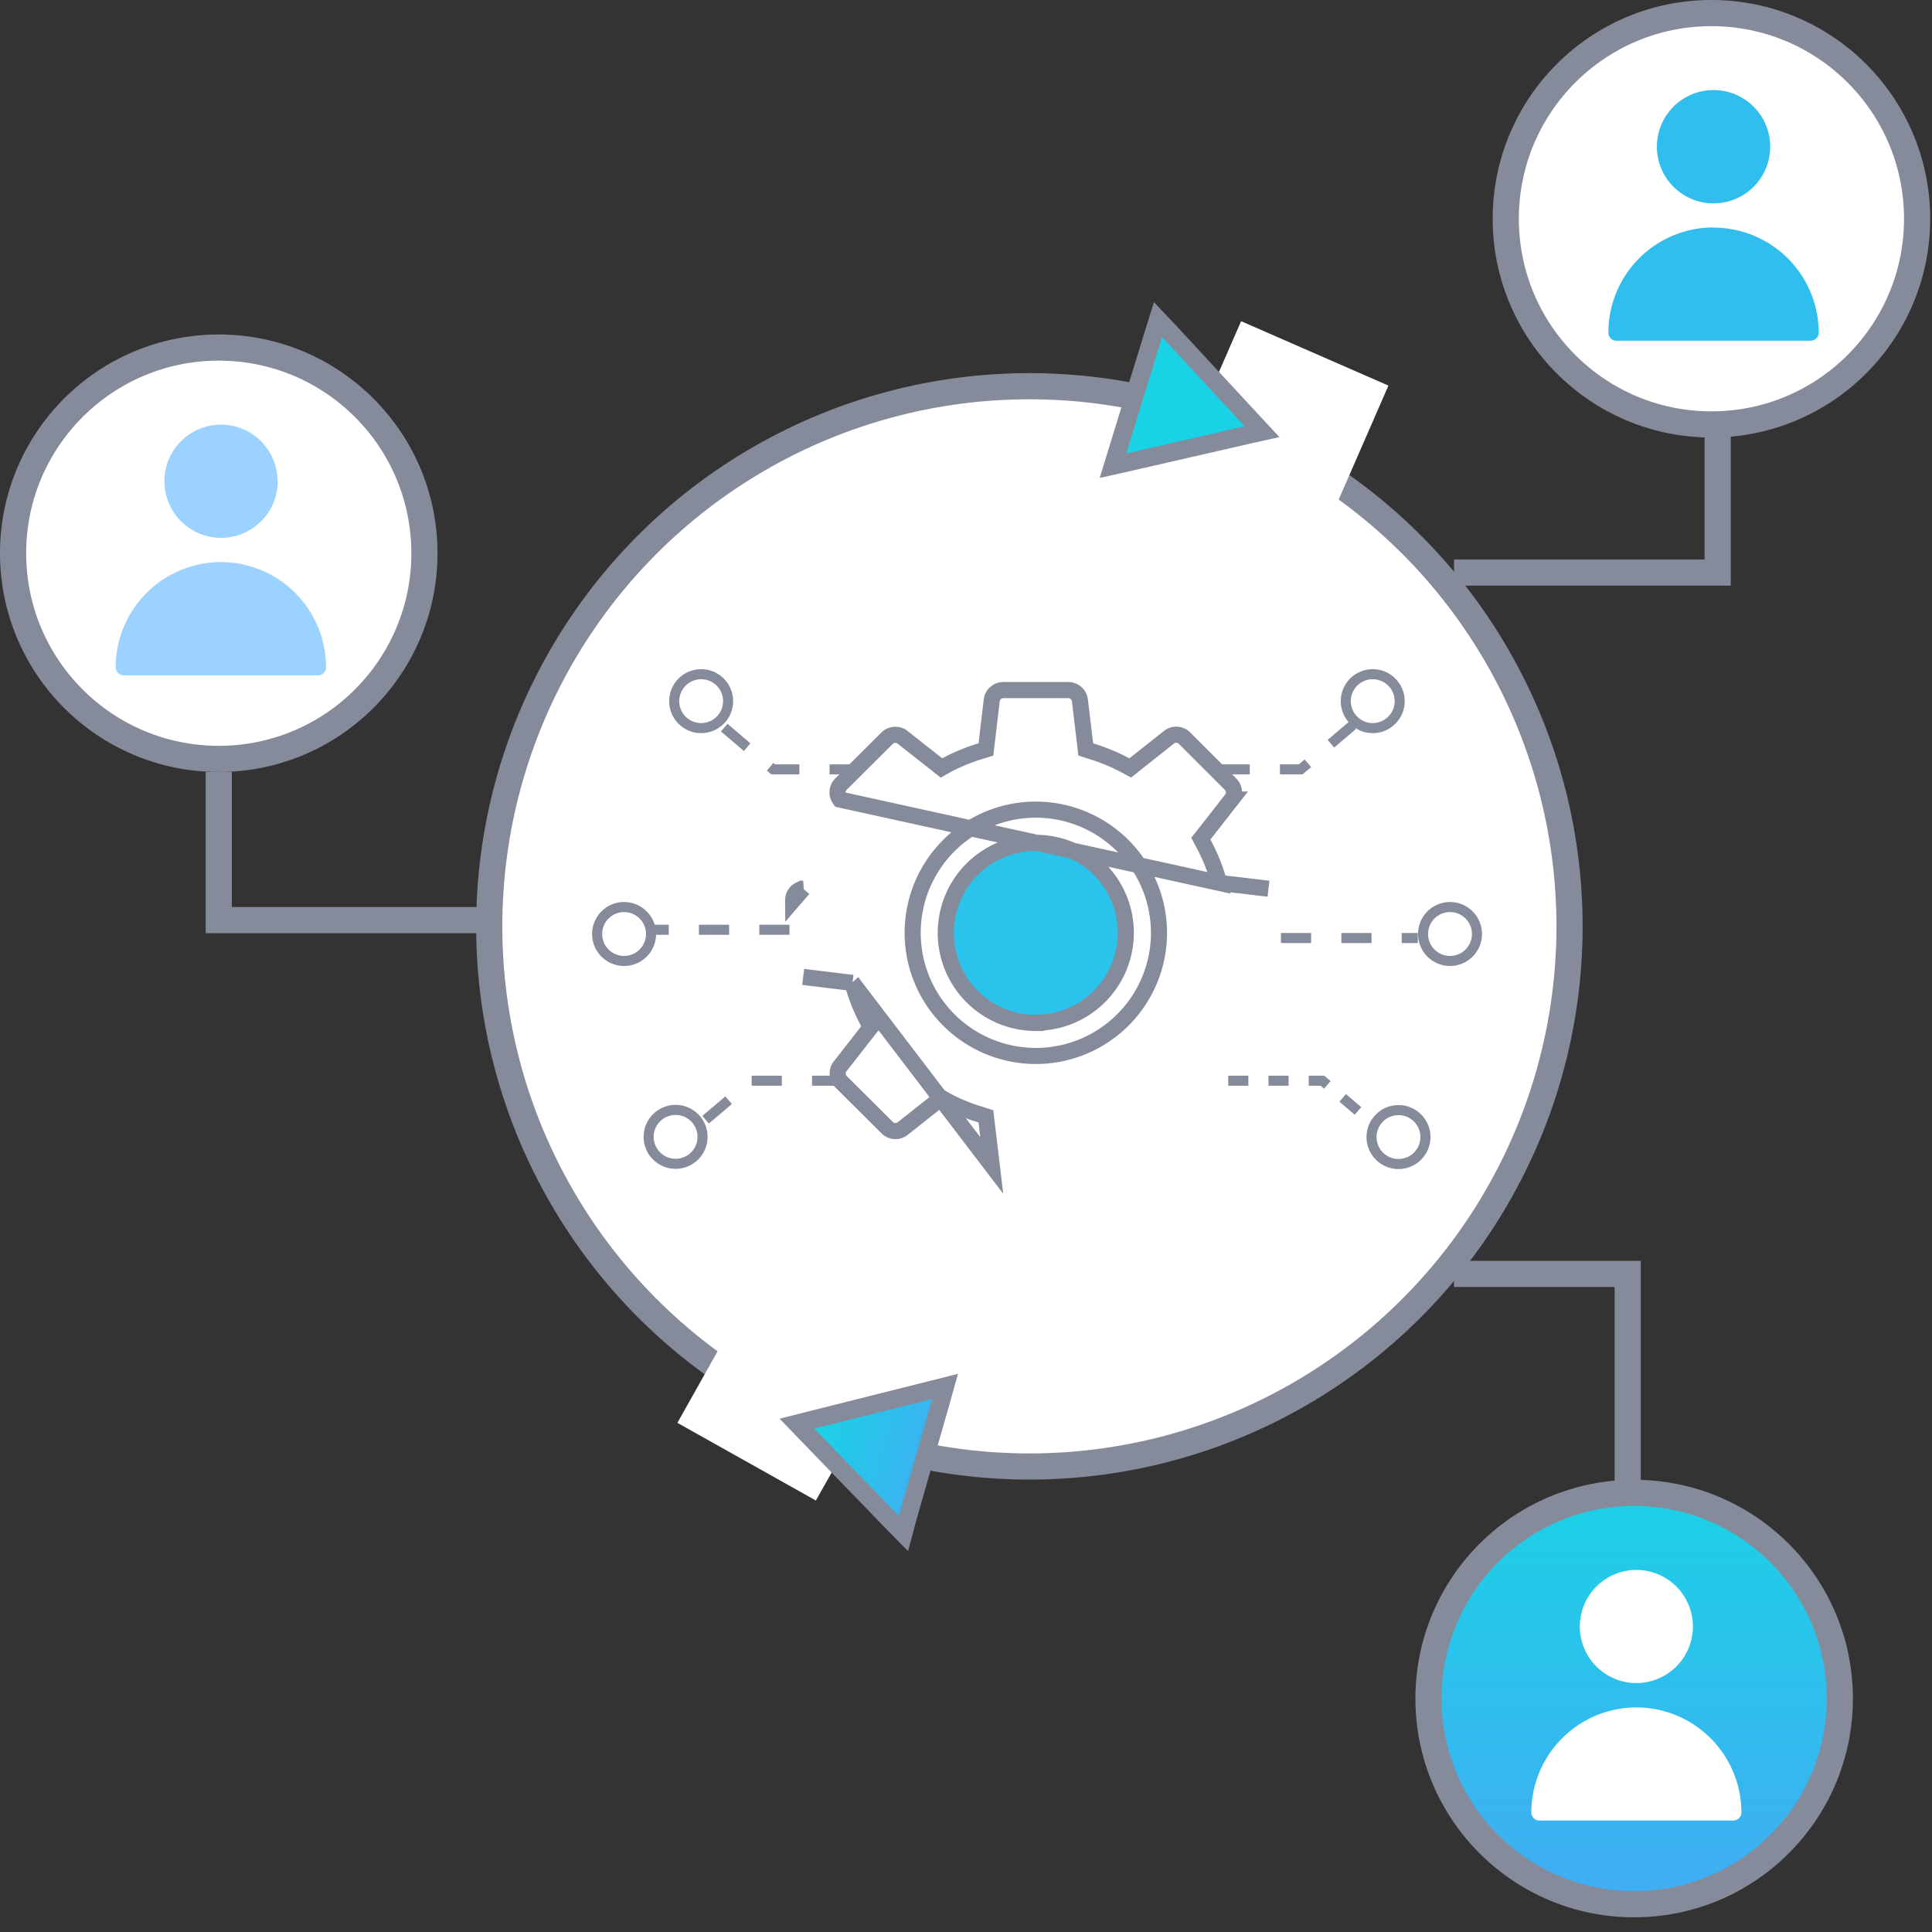 <svg width="96" height="96" fill="none" xmlns="http://www.w3.org/2000/svg"><rect width="100%" height="100%" fill="#333333" stroke="none"/><circle cx="85.04" cy="10.87" r="10.22" fill="#fff" stroke="#858B9A" stroke-width="1.3"/><circle cx="51.15" cy="46.03" r="26.84" fill="#fff" stroke="#858B9A" stroke-width="1.3"/><path d="M87.96 7.29a2.81 2.81 0 1 1-5.63 0 2.81 2.81 0 0 1 5.63 0ZM85.15 11.3a5.23 5.23 0 0 0-5.23 5.23c0 .22.18.4.4.4h9.65a.4.4 0 0 0 .4-.4 5.23 5.23 0 0 0-5.22-5.22Z" fill="#2FBEED"/><circle cx="81.2" cy="84.4" r="10.22" fill="#fff"/><circle cx="81.2" cy="84.4" r="10.22" fill="url(#a)"/><circle cx="81.2" cy="84.4" r="10.22" stroke="#858B9A" stroke-width="1.3"/><path d="M84.12 80.82a2.81 2.81 0 1 1-5.62 0 2.81 2.81 0 0 1 5.62 0ZM81.31 84.84a5.23 5.23 0 0 0-5.22 5.22c0 .22.18.4.4.4h9.64a.4.4 0 0 0 .4-.4 5.23 5.23 0 0 0-5.22-5.22Z" fill="#fff"/><circle cx="10.87" cy="27.49" r="10.22" fill="#fff" stroke="#858B9A" stroke-width="1.3"/><path d="M13.8 23.91a2.81 2.81 0 1 1-5.63 0 2.81 2.81 0 0 1 5.62 0ZM10.98 27.93a5.23 5.23 0 0 0-5.23 5.23c0 .22.19.4.4.4h9.65a.4.4 0 0 0 .4-.4 5.23 5.23 0 0 0-5.22-5.23Z" fill="#9BD2FF"/><path d="M72.25 28.45h13.1V21.1M23.98 45.72H10.87v-7.36M72.25 63.3h8.63v10.55" stroke="#858B9A" stroke-width="1.3"/><circle cx="1.59" cy="1.59" r="1.34" transform="matrix(-1 0 0 1 36.43 33.25)" stroke="#858B9A" stroke-width=".5"/><path d="M42.72 38.23h-4.3l-2.58-2.2" stroke="#858B9A" stroke-width=".5" stroke-dasharray="1.5 1.5"/><circle cx="1.59" cy="1.59" r="1.34" transform="matrix(-1 0 0 1 32.6 44.82)" stroke="#858B9A" stroke-width=".5"/><path d="M39.23 46.2h-6.97" stroke="#858B9A" stroke-width=".5" stroke-dasharray="1.5 1.5"/><circle cx="1.59" cy="1.59" r="1.34" transform="matrix(-1 0 0 1 35.16 54.9)" stroke="#858B9A" stroke-width=".5"/><path d="M41.85 53.7h-4.5l-2.6 2.2" stroke="#858B9A" stroke-width=".5" stroke-dasharray="1.5 1.5"/><circle cx="68.21" cy="34.84" r="1.34" stroke="#858B9A" stroke-width=".5"/><path d="M60.6 38.23h4.03l2.59-2.2" stroke="#858B9A" stroke-width=".5" stroke-dasharray="1.5 1.5"/><circle cx="72.05" cy="46.41" r="1.34" stroke="#858B9A" stroke-width=".5"/><path d="M63.65 46.61h6.8" stroke="#858B9A" stroke-width=".5" stroke-dasharray="1.5 1.5"/><circle cx="69.49" cy="56.5" r="1.34" stroke="#858B9A" stroke-width=".5"/><path d="M61.03 53.7h4.68l2.59 2.2" stroke="#858B9A" stroke-width=".5" stroke-dasharray="1 1"/><path fill="#fff" d="m33.66 70.7 2.82-5.02 6.88 3.88-2.82 5zM68.99 19.16l-7.32-3.2-3.8 8.71 7.32 3.2z"/><path d="m40.14 71.3-.54-.56.75-.19 5.86-1.47.75-.19-.21.75-1.66 5.81-.2.75-.55-.56-4.2-4.34Z" fill="url(#b)" stroke="#858B9A" stroke-width=".9"/><path d="m61.95 21.62.76-.17-.53-.57-4.1-4.43-.54-.57-.23.74-1.78 5.77-.23.75.76-.17 5.89-1.35Z" fill="#1AD2E5" stroke="#858B9A" stroke-width=".9"/><circle cx="51.44" cy="46.21" r="4.36" fill="#2AC3EB"/><path d="m60.58 43.87-.07-.25a9.4 9.4 0 0 0-.72-1.72l-.12-.23.16-.2 1.36-1.74a.58.58 0 0 0-.05-.77l-2.28-2.28a.58.58 0 0 0-.77-.05L56.36 38l-.2.16-.24-.13a9.39 9.39 0 0 0-1.72-.71l-.25-.08-.03-.26-.26-2.18a.58.58 0 0 0-.58-.51h-3.23a.58.58 0 0 0-.57.5l-.26 2.2-.03.25-.26.08c-.6.18-1.17.42-1.72.71l-.23.13-.2-.16-1.74-1.37a.58.58 0 0 0-.76.05l-2.29 2.28a.58.58 0 0 0-.05.77l18.84 4.14Zm0 0 .26.03m-.26-.03.26.03m0 0 2.19.26-2.19-.26Zm-18.48 4.94.07.25c.18.6.42 1.17.72 1.72l.12.23-.16.2-1.36 1.74a.58.58 0 0 0 .04.77l2.29 2.28a.58.58 0 0 0 .77.05l1.73-1.37.2-.16.23.13c.55.3 1.13.53 1.73.71l.25.08.03.26.26 2.18-6.92-9.07Zm0 0-.26-.03m.26.03-.26-.03m0 0-2.19-.27 2.19.27Zm-2.19-4.65a.58.58 0 0 0-.5.58l.5-.58Zm0 0Zm11.56-3.93a6.12 6.12 0 1 0 6.12 6.12 6.13 6.13 0 0 0-6.12-6.12Zm0 10.6a4.47 4.47 0 1 1 0-8.95 4.47 4.47 0 0 1 0 8.94Z" stroke="#858B9A" stroke-width=".8"/><defs><linearGradient id="a" x1="81.2" y1="73.53" x2="81.2" y2="95.27" gradientUnits="userSpaceOnUse"><stop stop-color="#1AD2E5"/><stop offset="1" stop-color="#43ABF4"/></linearGradient><linearGradient id="b" x1="40.46" y1="70.99" x2="47.17" y2="72.9" gradientUnits="userSpaceOnUse"><stop stop-color="#1AD2E5"/><stop offset="1" stop-color="#43ABF4"/></linearGradient></defs></svg>